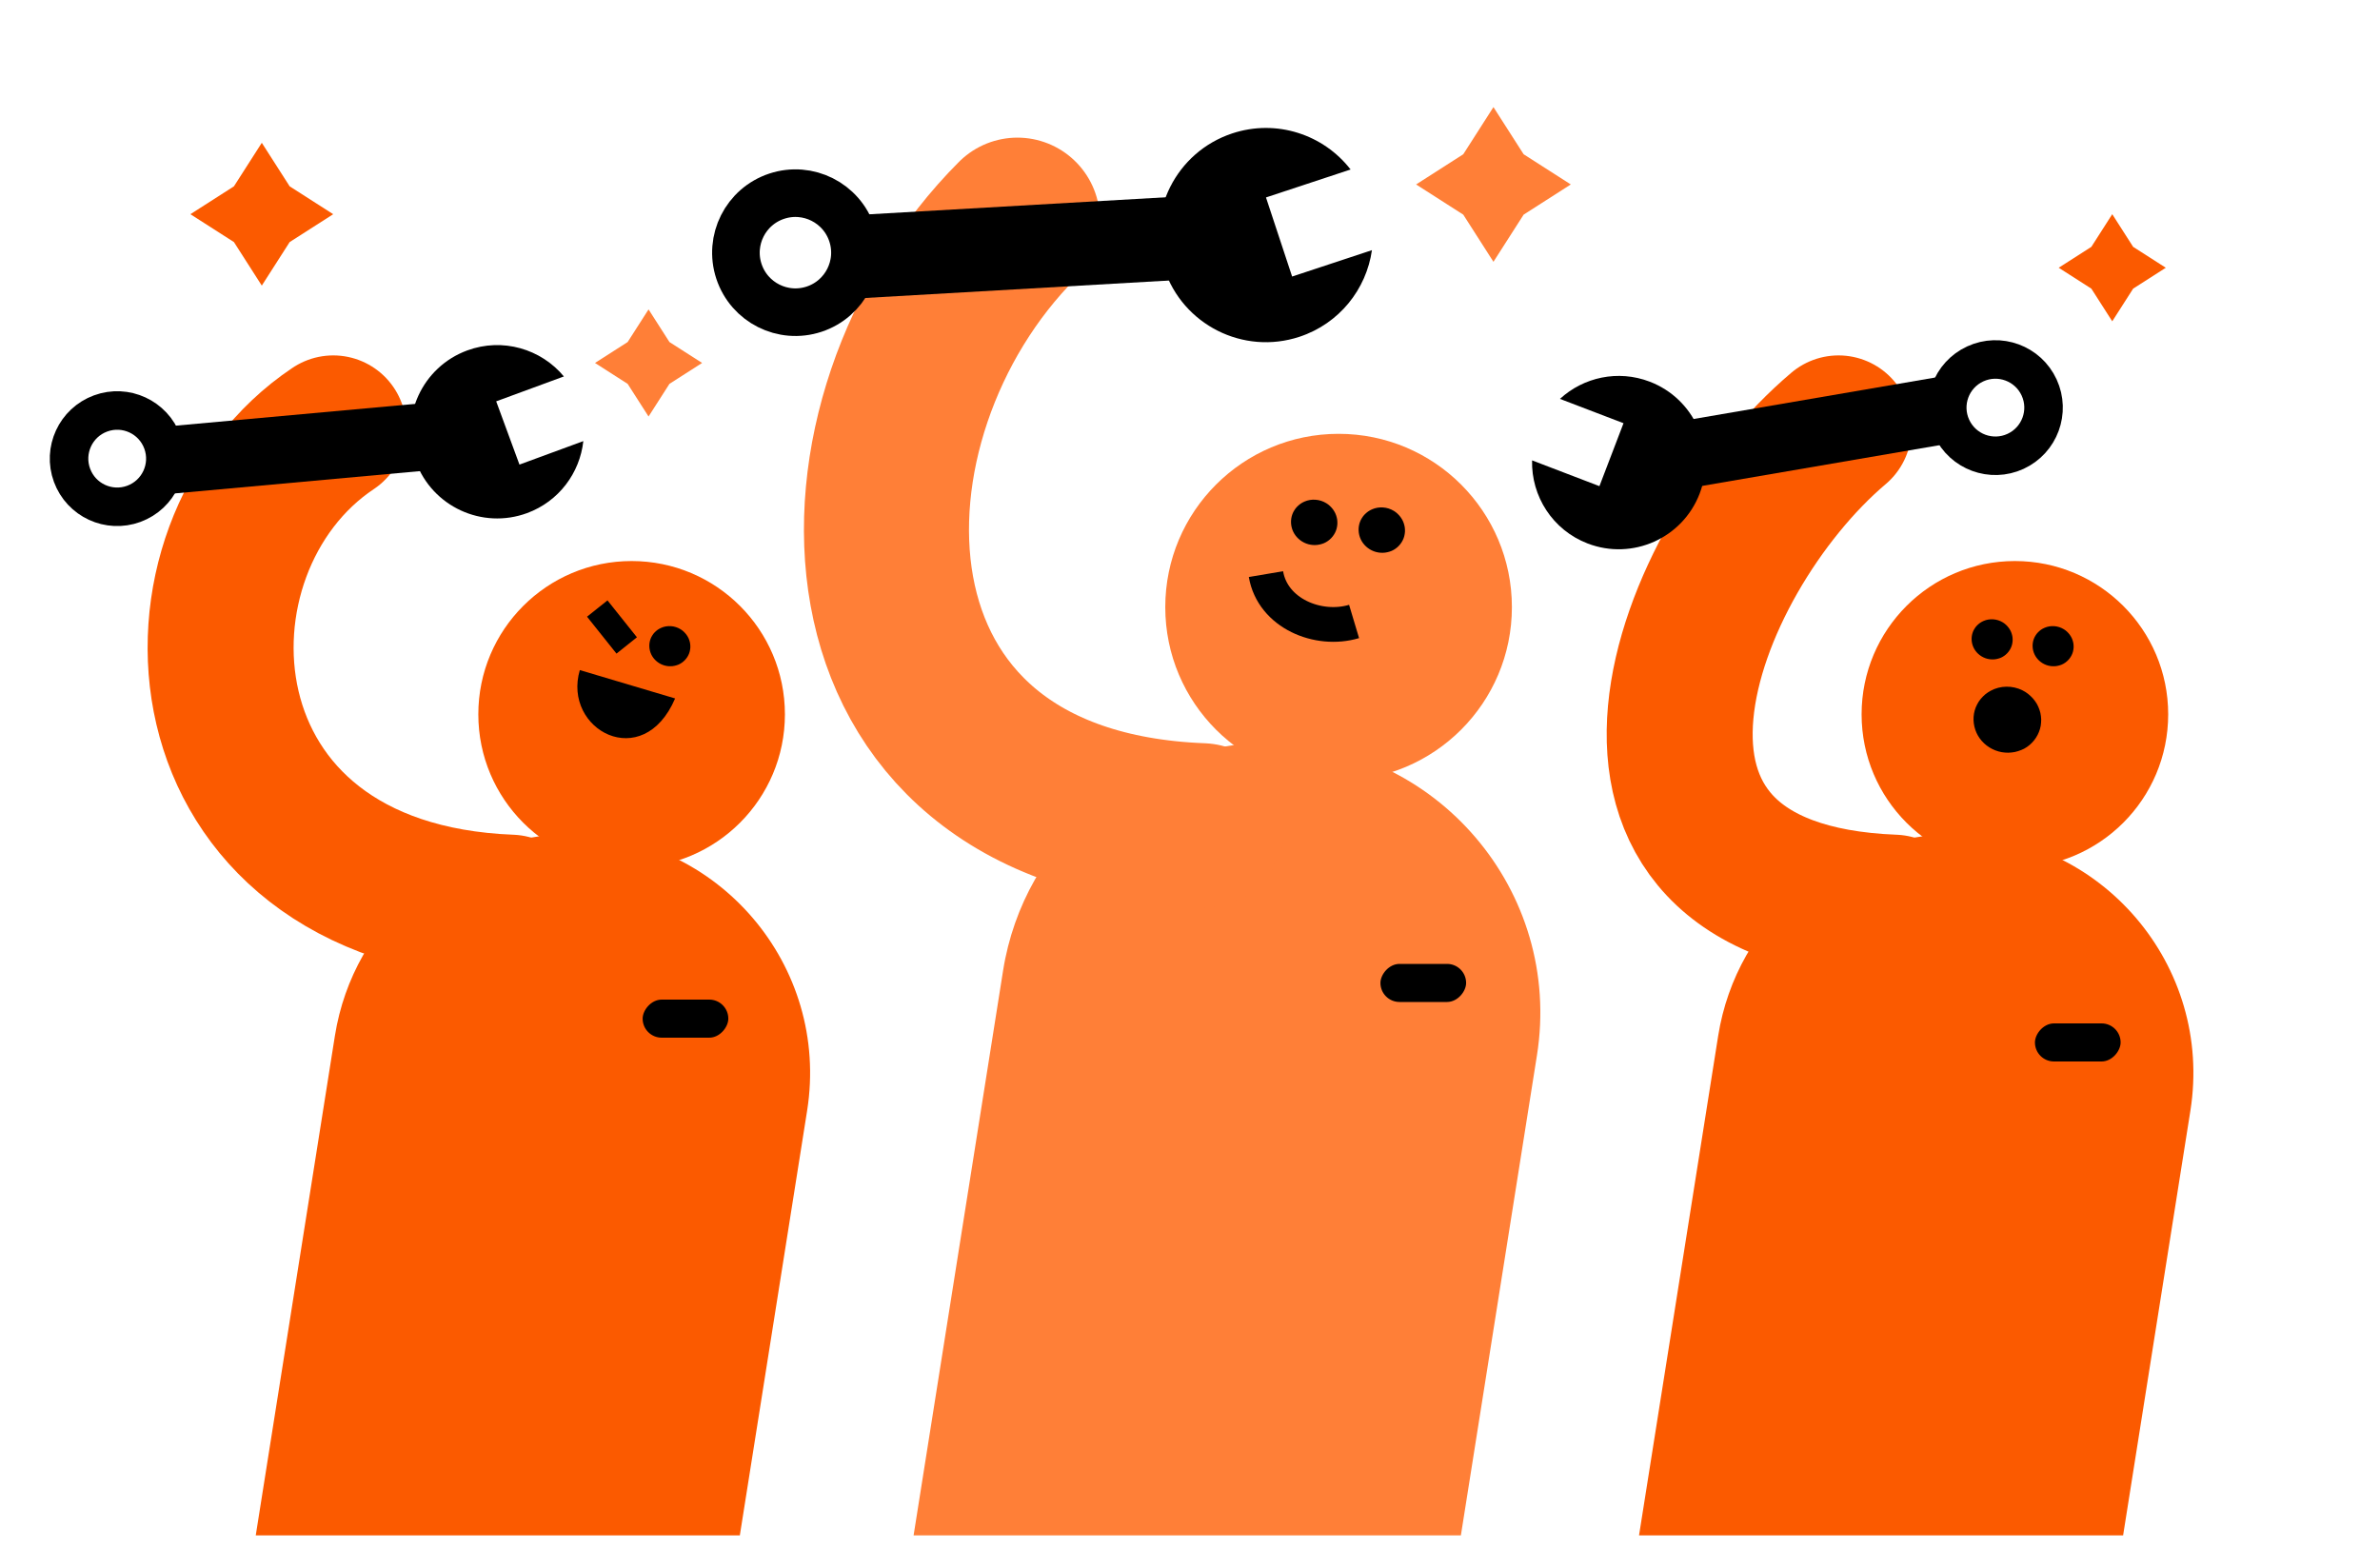 <svg width="200" height="130" viewBox="0 0 200 130" fill="none" xmlns="http://www.w3.org/2000/svg">
<path d="M28.142 87.049C29.688 77.289 38.102 70.103 47.984 70.103C60.332 70.103 69.758 81.14 67.825 93.336L62.171 129.022H21.492L28.142 87.049Z" fill="#FB5A00"/>
<circle cx="53.077" cy="60.028" r="12.882" fill="#FB5A00"/>
<path d="M42.913 76.275C14.336 75.176 13 46 28.005 36" stroke="#FB5A00" stroke-width="12.268" stroke-linecap="round" stroke-linejoin="round"/>
<path d="M54.667 53.692C54.512 54.106 54.534 54.581 54.726 54.987C54.917 55.392 55.271 55.715 55.697 55.875C55.804 55.915 55.914 55.946 56.029 55.964C56.138 55.984 56.251 55.99 56.364 55.986C56.474 55.987 56.586 55.972 56.696 55.947C56.81 55.923 56.913 55.889 57.018 55.847C57.429 55.667 57.754 55.322 57.91 54.908C57.948 54.804 57.978 54.697 57.992 54.59C58.012 54.479 58.017 54.368 58.011 54.258C58.009 54.149 57.992 54.04 57.964 53.932C57.936 53.824 57.901 53.718 57.854 53.619C57.802 53.517 57.749 53.42 57.678 53.327C57.611 53.24 57.536 53.156 57.454 53.078C57.372 53.002 57.282 52.932 57.187 52.876C56.698 52.574 56.075 52.53 55.561 52.759C55.46 52.803 55.36 52.858 55.268 52.921C55.18 52.986 55.096 53.056 55.019 53.135C54.941 53.214 54.872 53.301 54.815 53.398C54.754 53.488 54.706 53.588 54.667 53.692Z" fill="black"/>
<path d="M52.664 54.239L50.19 51.138" stroke="black" stroke-width="2.198"/>
<path d="M48.724 56.31C47.252 61.324 54.027 64.998 56.732 58.693L48.724 56.31Z" fill="black"/>
<rect width="7.2" height="3.2" rx="1.6" transform="matrix(-1 0 0 1 61.203 84)" fill="black"/>
<path d="M84.292 81.569C86.04 70.536 95.552 62.412 106.724 62.412C120.684 62.412 131.34 74.889 129.156 88.678L122.763 129.022H76.773L84.292 81.569Z" fill="#FF7F37"/>
<circle cx="112.486" cy="51.02" r="14.564" fill="#FF7F37"/>
<path d="M100.992 69.389C68.685 68.146 69 35 85.496 18.5" stroke="#FF7F37" stroke-width="13.87" stroke-linecap="round" stroke-linejoin="round"/>
<path d="M114.284 43.857C114.108 44.325 114.134 44.863 114.35 45.322C114.566 45.78 114.967 46.145 115.449 46.326C115.569 46.371 115.693 46.406 115.823 46.426C115.946 46.449 116.075 46.456 116.202 46.452C116.327 46.452 116.453 46.435 116.577 46.407C116.707 46.38 116.823 46.342 116.942 46.294C117.407 46.091 117.774 45.7 117.95 45.232C117.994 45.115 118.027 44.994 118.043 44.872C118.066 44.747 118.071 44.621 118.064 44.497C118.062 44.374 118.043 44.251 118.011 44.129C117.979 44.007 117.94 43.887 117.887 43.775C117.829 43.66 117.768 43.55 117.688 43.445C117.612 43.346 117.528 43.251 117.435 43.164C117.342 43.077 117.24 42.998 117.133 42.934C116.58 42.593 115.876 42.544 115.295 42.802C115.181 42.852 115.068 42.914 114.963 42.986C114.864 43.059 114.768 43.139 114.681 43.228C114.594 43.317 114.515 43.416 114.45 43.525C114.382 43.627 114.328 43.74 114.284 43.857Z" fill="black"/>
<path d="M108.604 43.207C108.429 43.675 108.454 44.213 108.67 44.672C108.887 45.13 109.287 45.495 109.769 45.676C109.889 45.721 110.014 45.756 110.144 45.776C110.267 45.799 110.395 45.806 110.522 45.802C110.647 45.802 110.773 45.785 110.898 45.757C111.027 45.73 111.143 45.692 111.262 45.644C111.727 45.441 112.094 45.05 112.27 44.582C112.314 44.465 112.347 44.344 112.363 44.222C112.386 44.097 112.391 43.972 112.384 43.847C112.383 43.724 112.363 43.601 112.331 43.479C112.299 43.357 112.261 43.237 112.207 43.125C112.149 43.01 112.088 42.9 112.009 42.795C111.932 42.696 111.848 42.601 111.755 42.514C111.663 42.427 111.561 42.348 111.453 42.285C110.9 41.944 110.196 41.894 109.615 42.152C109.501 42.202 109.388 42.264 109.284 42.336C109.185 42.409 109.089 42.489 109.002 42.578C108.914 42.667 108.836 42.766 108.771 42.875C108.703 42.977 108.648 43.09 108.604 43.207Z" fill="black"/>
<path d="M106.383 48.245C106.941 51.543 110.779 53.126 113.788 52.224" stroke="black" stroke-width="2.92"/>
<rect width="7.2" height="3.2" rx="1.6" transform="matrix(-1 0 0 1 123.203 81)" fill="black"/>
<path d="M144.384 87.049C145.931 77.289 154.345 70.103 164.226 70.103C176.574 70.103 186 81.14 184.067 93.336L178.413 129.022H137.734L144.384 87.049Z" fill="#FB5A00"/>
<circle cx="169.319" cy="60.028" r="12.882" fill="#FB5A00"/>
<path d="M159.152 76.275C130.576 75.176 141.501 47 154.499 36" stroke="#FB5A00" stroke-width="12.268" stroke-linecap="round" stroke-linejoin="round"/>
<path d="M170.909 53.692C170.754 54.106 170.776 54.582 170.968 54.987C171.159 55.393 171.513 55.716 171.94 55.876C172.046 55.916 172.156 55.947 172.271 55.964C172.38 55.984 172.493 55.991 172.606 55.987C172.717 55.987 172.828 55.973 172.938 55.947C173.052 55.923 173.155 55.89 173.261 55.847C173.671 55.668 173.996 55.322 174.152 54.908C174.191 54.805 174.22 54.698 174.234 54.59C174.254 54.48 174.259 54.368 174.253 54.258C174.251 54.15 174.234 54.041 174.206 53.932C174.178 53.824 174.143 53.719 174.096 53.619C174.045 53.518 173.991 53.421 173.92 53.327C173.853 53.24 173.779 53.156 173.697 53.079C173.615 53.002 173.524 52.932 173.429 52.876C172.94 52.574 172.317 52.531 171.804 52.759C171.702 52.803 171.603 52.858 171.51 52.921C171.423 52.986 171.338 53.057 171.261 53.136C171.184 53.215 171.114 53.302 171.057 53.398C170.996 53.489 170.948 53.589 170.909 53.692Z" fill="black"/>
<path d="M165.784 53.117C165.629 53.532 165.651 54.007 165.843 54.413C166.034 54.818 166.388 55.141 166.815 55.301C166.921 55.341 167.031 55.372 167.146 55.389C167.255 55.41 167.368 55.416 167.481 55.412C167.592 55.413 167.703 55.398 167.813 55.373C167.927 55.349 168.03 55.315 168.136 55.273C168.546 55.093 168.871 54.748 169.027 54.334C169.066 54.23 169.095 54.123 169.109 54.015C169.129 53.905 169.134 53.794 169.128 53.683C169.126 53.575 169.109 53.466 169.081 53.358C169.053 53.25 169.018 53.144 168.971 53.044C168.92 52.943 168.866 52.846 168.795 52.753C168.728 52.666 168.654 52.581 168.572 52.504C168.49 52.427 168.399 52.358 168.304 52.301C167.815 52 167.192 51.956 166.679 52.184C166.577 52.229 166.478 52.284 166.385 52.347C166.298 52.411 166.213 52.482 166.136 52.561C166.059 52.64 165.989 52.727 165.932 52.824C165.871 52.914 165.823 53.014 165.784 53.117Z" fill="black"/>
<path d="M165.941 59.704C165.744 60.405 165.846 61.182 166.217 61.821C166.587 62.46 167.213 62.94 167.934 63.143C168.115 63.194 168.299 63.23 168.49 63.242C168.671 63.26 168.859 63.256 169.043 63.233C169.225 63.219 169.405 63.179 169.582 63.122C169.767 63.067 169.93 62.998 170.098 62.914C170.747 62.562 171.232 61.95 171.429 61.249C171.479 61.074 171.512 60.894 171.52 60.716C171.538 60.532 171.531 60.349 171.505 60.169C171.488 59.991 171.444 59.814 171.383 59.641C171.322 59.467 171.251 59.299 171.16 59.142C171.061 58.983 170.96 58.831 170.831 58.688C170.707 58.554 170.574 58.426 170.429 58.311C170.284 58.196 170.126 58.094 169.962 58.015C169.118 57.588 168.09 57.603 167.279 58.049C167.119 58.136 166.963 58.24 166.82 58.356C166.685 58.474 166.556 58.602 166.44 58.742C166.325 58.883 166.223 59.035 166.142 59.201C166.056 59.358 165.991 59.529 165.941 59.704Z" fill="black"/>
<rect width="7.2" height="3.2" rx="1.6" transform="matrix(-1 0 0 1 178.203 86)" fill="black"/>
<path d="M72.219 21.562L101.158 19.899" stroke="black" stroke-width="7"/>
<circle cx="66.843" cy="21.233" r="5" transform="rotate(-18.286 66.843 21.233)" stroke="black" stroke-width="4"/>
<path fill-rule="evenodd" clip-rule="evenodd" d="M113.495 14.243L106.385 16.592L108.582 23.239L115.289 21.022C114.821 24.298 112.556 27.191 109.201 28.3C104.481 29.86 99.391 27.298 97.832 22.578C96.272 17.859 98.834 12.768 103.553 11.209C107.274 9.979 111.225 11.311 113.495 14.243Z" fill="black"/>
<path d="M163.328 34.477L140.212 38.444" stroke="black" stroke-width="5.664"/>
<circle cx="167.681" cy="34.254" r="4.046" transform="rotate(155.266 167.681 34.254)" stroke="black" stroke-width="3.237"/>
<path fill-rule="evenodd" clip-rule="evenodd" d="M128.746 38.687L134.406 40.853L136.43 35.563L131.089 33.52C133.059 31.706 135.959 31.05 138.63 32.072C142.386 33.51 144.266 37.72 142.829 41.476C141.392 45.232 137.182 47.112 133.425 45.675C130.464 44.542 128.669 41.686 128.746 38.687Z" fill="black"/>
<path d="M14.203 38.664L37.561 36.54" stroke="black" stroke-width="5.664"/>
<circle cx="9.849" cy="38.541" r="4.046" transform="rotate(-20.189 9.849 38.541)" stroke="black" stroke-width="3.237"/>
<path fill-rule="evenodd" clip-rule="evenodd" d="M47.385 31.634L41.697 33.726L43.652 39.041L49.019 37.068C48.728 39.73 46.975 42.131 44.291 43.118C40.516 44.506 36.331 42.571 34.943 38.796C33.555 35.021 35.49 30.836 39.264 29.448C42.24 28.354 45.471 29.325 47.385 31.634Z" fill="black"/>
<path d="M125.5 9L128.037 12.963L132 15.5L128.037 18.037L125.5 22L122.963 18.037L119 15.5L122.963 12.963L125.5 9Z" fill="#FF7F37"/>
<path d="M54.5 26L56.257 28.744L59 30.5L56.257 32.257L54.5 35L52.743 32.257L50 30.5L52.743 28.744L54.5 26Z" fill="#FF7F37"/>
<path d="M177.5 18L179.256 20.744L182 22.5L179.256 24.256L177.5 27L175.744 24.256L173 22.5L175.744 20.744L177.5 18Z" fill="#FB5A00"/>
<path d="M22 12L24.342 15.658L28 18L24.342 20.342L22 24L19.658 20.342L16 18L19.658 15.658L22 12Z" fill="#FB5A00"/>
</svg>
